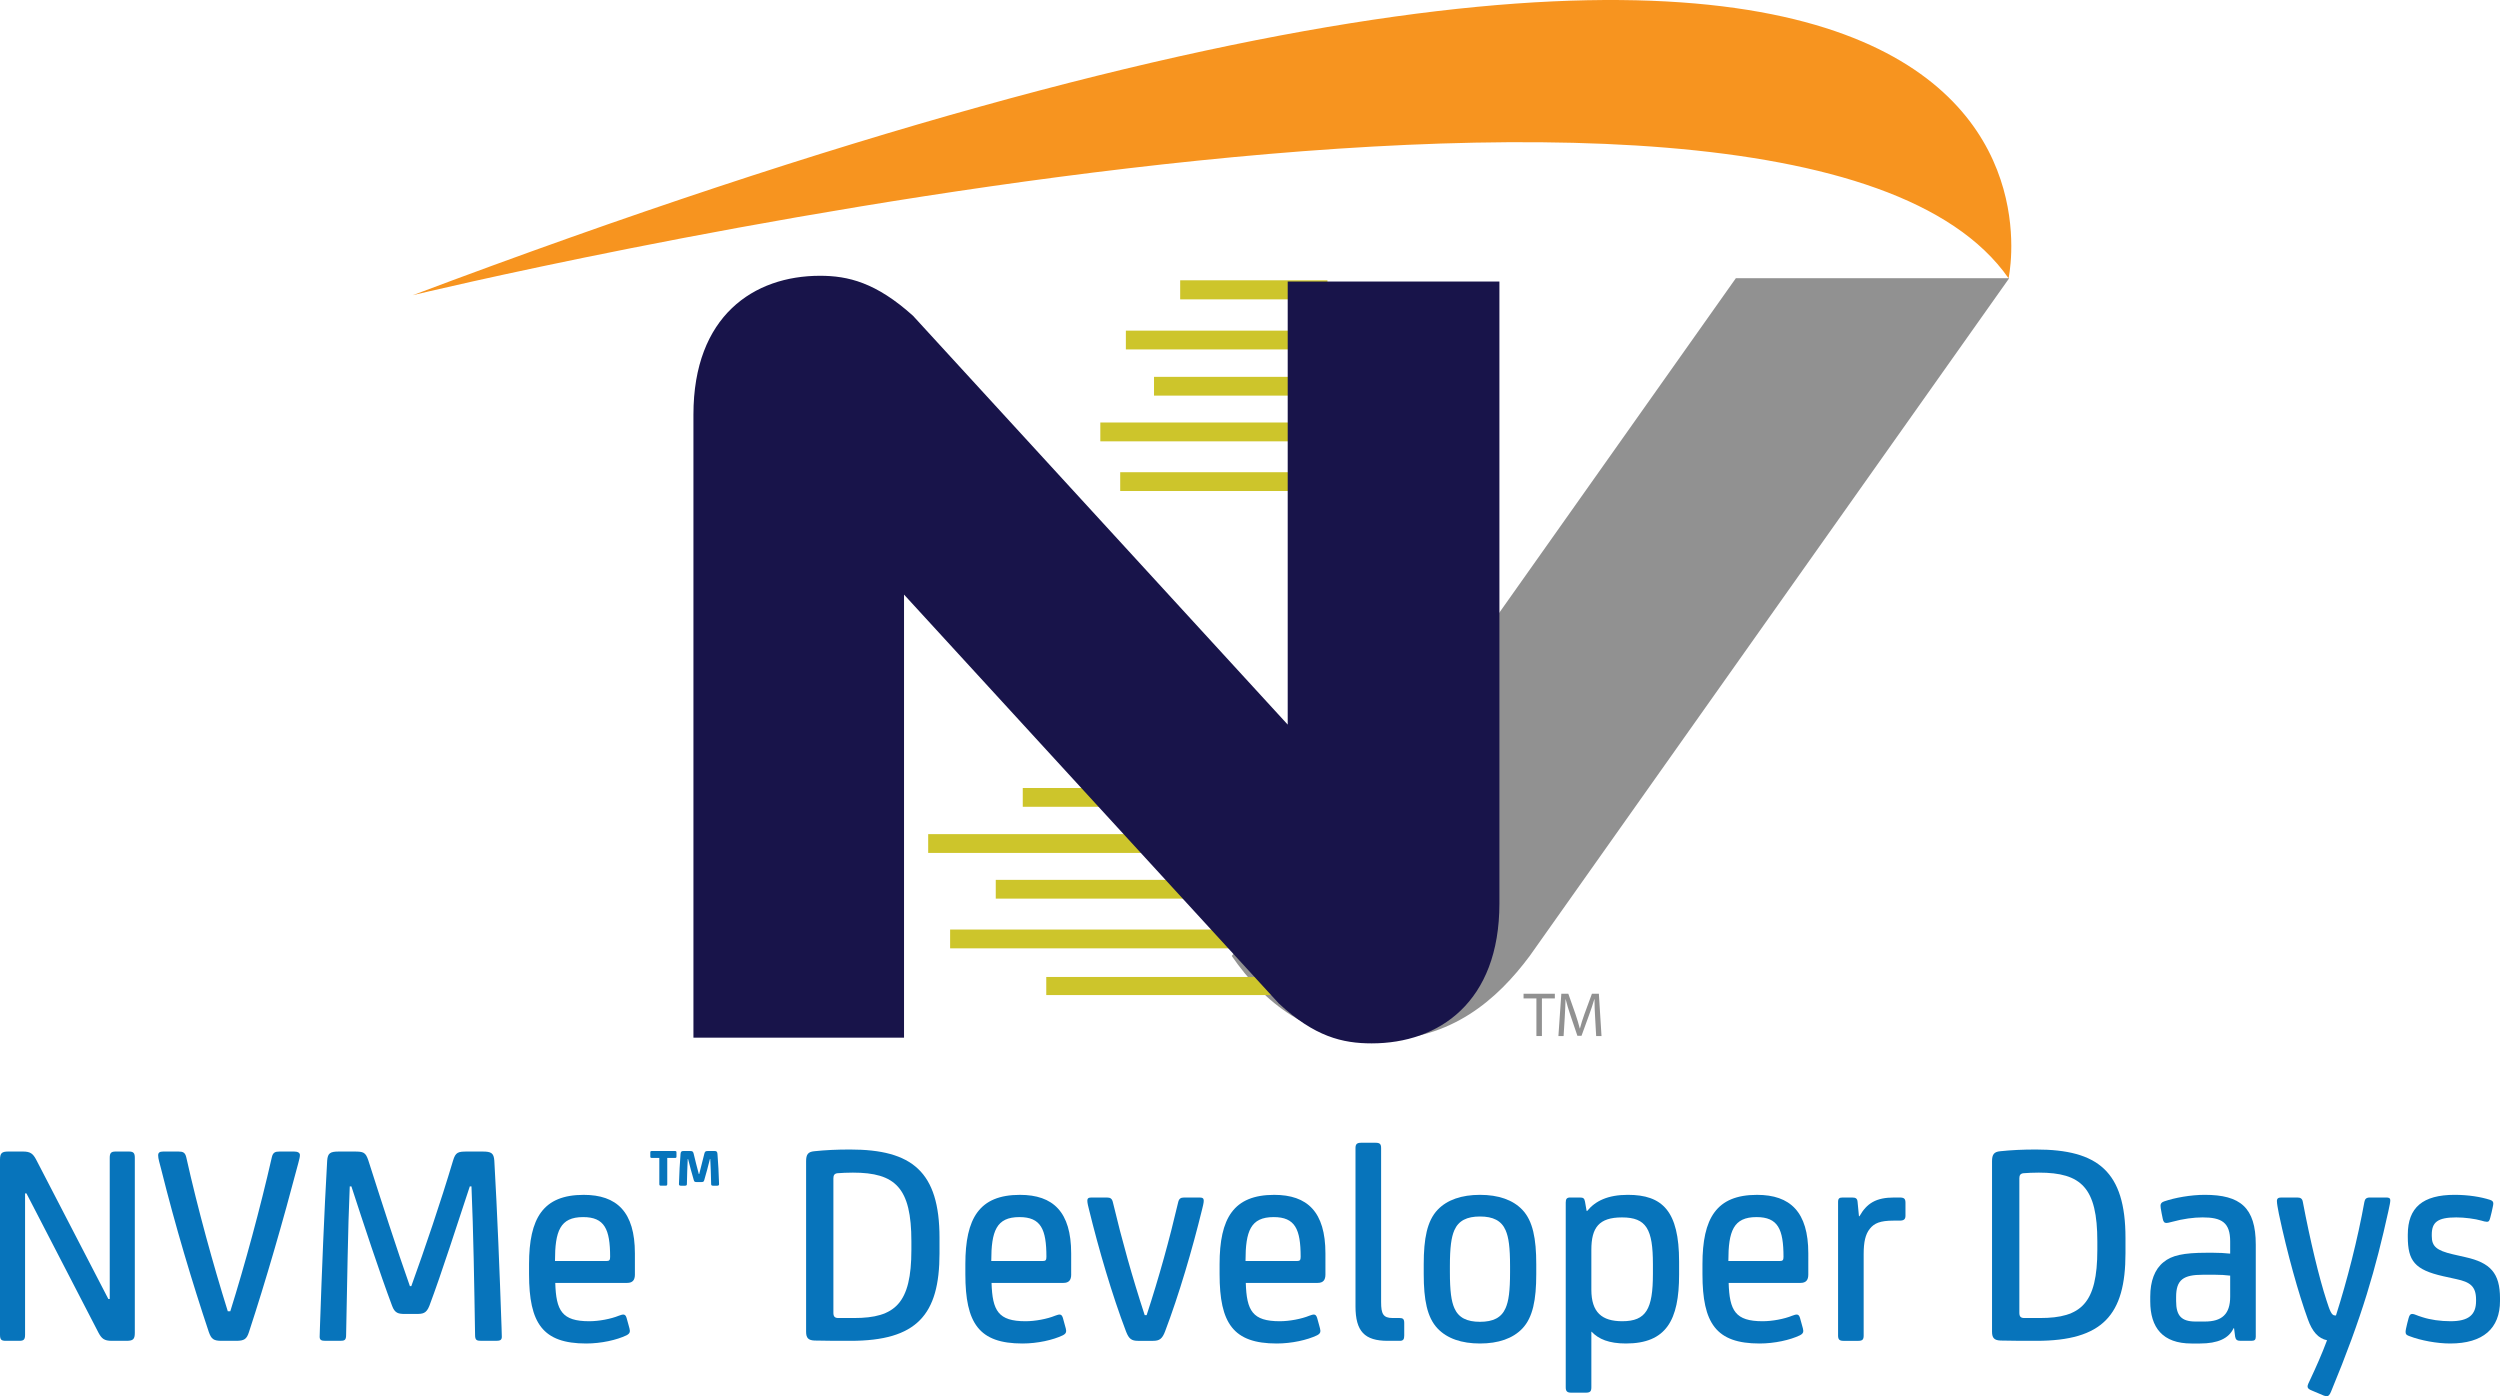 <?xml version="1.0" encoding="utf-8"?>
<!-- Generator: Adobe Illustrator 16.0.0, SVG Export Plug-In . SVG Version: 6.00 Build 0)  -->
<!DOCTYPE svg PUBLIC "-//W3C//DTD SVG 1.1//EN" "http://www.w3.org/Graphics/SVG/1.1/DTD/svg11.dtd">
<svg version="1.1" id="Layer_1" xmlns="http://www.w3.org/2000/svg" xmlns:xlink="http://www.w3.org/1999/xlink" x="0px" y="0px"
	 width="300px" height="167.538px" viewBox="0 0 300 167.538" enable-background="new 0 0 300 167.538" xml:space="preserve">
<g>
	<path fill="#919191" d="M166.093,93.068l42.212-59.686h32.801l-57.539,81.33c-3.896,5.241-9.409,10.083-18.013,10.083
		c-8.336,0-13.847-4.431-17.746-10.083"/>
	<rect x="135.104" y="39.676" fill="#CDC52B" width="22.621" height="2.255"/>
	<rect x="141.622" y="33.636" fill="#CDC52B" width="17.673" height="2.288"/>
	<rect x="138.482" y="45.222" fill="#CDC52B" width="19.243" height="2.252"/>
	<rect x="132.039" y="50.7" fill="#CDC52B" width="25.687" height="2.261"/>
	<rect x="134.425" y="56.666" fill="#CDC52B" width="23.3" height="2.255"/>
	<rect x="122.732" y="94.559" fill="#CDC52B" width="14.221" height="2.255"/>
	<rect x="111.381" y="100.096" fill="#CDC52B" width="30.25" height="2.255"/>
	<rect x="119.491" y="105.583" fill="#CDC52B" width="26.579" height="2.252"/>
	<rect x="114.014" y="111.545" fill="#CDC52B" width="37.618" height="2.255"/>
	<rect x="125.552" y="117.236" fill="#CDC52B" width="33.193" height="2.172"/>
	<path fill="#18144A" d="M153.446,120.403l-44.962-49.051v53.167H83.212V49.758c0-11.866,7.258-16.664,15.19-16.664
		c3.363,0,6.721,0.802,11.157,4.797l44.966,49.062V33.781h25.405v74.63c0,11.863-7.259,16.794-15.325,16.794
		C161.111,125.206,157.75,124.41,153.446,120.403"/>
	<g>
		<path fill="#0774BB" d="M3.175,143.209H3.008v16.96c0,0.595-0.169,0.73-0.703,0.73H0.703c-0.537,0-0.703-0.136-0.703-0.73v-21.005
			c0-0.802,0.232-0.979,1.003-0.979h1.772c0.898,0,1.2,0.284,1.568,0.979l8.659,16.717h0.166v-16.957
			c0-0.562,0.166-0.739,0.703-0.739h1.603c0.534,0,0.703,0.178,0.703,0.739v21.029c0,0.775-0.232,0.946-1.003,0.946h-1.773
			c-0.902,0-1.203-0.278-1.568-0.946L3.175,143.209z"/>
		<path fill="#0774BB" d="M19.346,140.325c-0.198-0.803-0.367-1.258-0.367-1.685c0-0.313,0.168-0.455,0.602-0.455h1.838
			c0.534,0,0.802,0.106,0.937,0.704c1.37,6.141,3.243,12.92,4.98,18.466h0.3c1.739-5.546,3.609-12.426,4.98-18.466
			c0.132-0.598,0.399-0.704,0.934-0.704h1.74c0.434,0,0.7,0.142,0.7,0.42c0,0.249-0.066,0.462-0.198,0.985
			c-1.839,6.987-3.912,14.154-5.917,20.26c-0.268,0.843-0.568,1.05-1.539,1.05H26.6c-0.968,0-1.237-0.207-1.539-1.05
			C23.09,153.949,21.052,147.175,19.346,140.325z"/>
		<path fill="#0774BB" d="M57.781,160.9c-0.569,0-0.772-0.07-0.772-0.695c-0.098-6.078-0.199-12.396-0.432-17.838h-0.2
			c-1.471,4.418-3.344,10.318-4.849,14.325c-0.368,0.944-0.8,0.982-1.603,0.982h-1.305c-0.801,0-1.237-0.07-1.571-0.982
			c-1.502-4.007-3.442-9.907-4.88-14.325h-0.198c-0.234,5.229-0.302,11.76-0.437,17.838c0,0.625-0.2,0.695-0.734,0.695h-1.737
			c-0.504,0-0.704-0.101-0.704-0.491c0-0.346,0.034-0.873,0.034-1.121c0.234-6.845,0.502-13.589,0.869-20.017
			c0.069-0.908,0.37-1.086,1.404-1.086h1.839c1.103,0,1.369,0.07,1.703,1.086c1.607,5.027,3.378,10.535,4.98,15.068h0.169
			c1.636-4.533,3.51-10.041,5.01-15.068c0.302-1.016,0.604-1.086,1.708-1.086h1.836c1.039,0,1.339,0.178,1.407,1.086
			c0.365,6.428,0.633,13.172,0.869,20.017c0,0.248,0.031,0.704,0.031,1.121c0,0.421-0.234,0.491-0.734,0.491H57.781z"/>
		<path fill="#0774BB" d="M76.189,152.934c0,0.666-0.266,1.015-0.935,1.015h-8.622c0.098,3.341,0.802,4.599,4.078,4.599
			c1.169,0,2.605-0.275,3.542-0.66c0.2-0.07,0.399-0.142,0.534-0.142c0.166,0,0.302,0.071,0.399,0.385l0.235,0.847
			c0.099,0.346,0.167,0.592,0.167,0.728c0,0.249-0.136,0.391-0.402,0.53c-1.17,0.564-3.039,0.985-4.844,0.985
			c-5.214,0-6.854-2.424-6.854-8.322v-1.195c0-5.516,1.673-8.321,6.552-8.321c3.976,0,6.149,2.039,6.149,7.022V152.934z
			 M72.782,151.321c0.333,0,0.433-0.106,0.433-0.491c0-3.341-0.67-4.779-3.243-4.779c-2.771,0-3.374,1.688-3.374,5.271H72.782z"/>
		<path fill="#0774BB" d="M80.071,142.08c0,0.147-0.039,0.204-0.208,0.204h-0.541c-0.166,0-0.204-0.057-0.204-0.204v-3.128h-0.902
			c-0.142,0-0.179-0.042-0.179-0.178V138.3c0-0.136,0.037-0.178,0.179-0.178h2.783c0.141,0,0.179,0.042,0.179,0.178v0.474
			c0,0.136-0.038,0.178-0.179,0.178h-0.928V142.08z M83.613,141.848c-0.235,0-0.309-0.038-0.361-0.242
			c-0.231-0.758-0.453-1.64-0.684-2.53h-0.04c-0.052,1.012-0.075,1.835-0.101,3.016c0,0.124-0.052,0.192-0.222,0.192h-0.514
			c-0.152,0-0.217-0.068-0.217-0.192c0.038-1.35,0.104-2.478,0.192-3.628c0.025-0.272,0.117-0.341,0.334-0.341h0.838
			c0.269,0,0.334,0.068,0.399,0.313c0.204,0.85,0.386,1.587,0.618,2.441h0.052c0.219-0.854,0.41-1.592,0.616-2.441
			c0.065-0.245,0.13-0.313,0.401-0.313h0.836c0.221,0,0.31,0.068,0.336,0.341c0.09,1.15,0.155,2.278,0.192,3.628
			c0,0.124-0.062,0.192-0.219,0.192h-0.515c-0.166,0-0.217-0.068-0.217-0.192c-0.025-1.181-0.052-2.004-0.105-3.016h-0.039
			c-0.231,0.891-0.45,1.772-0.681,2.53c-0.052,0.204-0.13,0.242-0.361,0.242H83.613z"/>
		<path fill="#0774BB" d="M97.732,160.865c-0.734-0.035-1-0.313-1-1.054v-20.466c0-0.806,0.232-1.125,0.969-1.196
			c1.336-0.142,2.705-0.207,4.312-0.207c7.417,0,10.728,2.631,10.728,10.598v1.864c0,7.377-2.708,10.496-10.693,10.496
			C100.576,160.9,99.004,160.9,97.732,160.865z M100.507,140.786c-0.368,0.036-0.5,0.243-0.5,0.598v16.149
			c0,0.456,0.166,0.63,0.601,0.63h1.871c4.946,0,6.888-1.755,6.888-8.179v-1.019c0-6.425-1.907-8.25-7.02-8.25
			C101.745,140.715,100.876,140.75,100.507,140.786z"/>
		<path fill="#0774BB" d="M128.544,152.934c0,0.666-0.268,1.015-0.936,1.015h-8.622c0.101,3.341,0.802,4.599,4.078,4.599
			c1.169,0,2.606-0.275,3.542-0.66c0.2-0.07,0.399-0.142,0.534-0.142c0.166,0,0.302,0.071,0.402,0.385l0.232,0.847
			c0.102,0.346,0.167,0.592,0.167,0.728c0,0.249-0.131,0.391-0.399,0.53c-1.169,0.564-3.042,0.985-4.849,0.985
			c-5.213,0-6.85-2.424-6.85-8.322v-1.195c0-5.516,1.671-8.321,6.549-8.321c3.98,0,6.149,2.039,6.149,7.022V152.934z
			 M125.136,151.321c0.336,0,0.434-0.106,0.434-0.491c0-3.341-0.666-4.779-3.244-4.779c-2.771,0-3.374,1.688-3.374,5.271H125.136z"
			/>
		<path fill="#0774BB" d="M132.821,143.701c0.432,0,0.632,0.137,0.732,0.598c1.07,4.489,2.307,8.914,3.812,13.519h0.232
			c1.506-4.604,2.743-9.1,3.777-13.519c0.101-0.461,0.302-0.598,0.737-0.598h1.839c0.366,0,0.5,0.106,0.5,0.385
			c0,0.284-0.134,0.772-0.2,1.048c-1.169,4.779-2.776,10.26-4.445,14.646c-0.336,0.879-0.67,1.121-1.438,1.121h-1.805
			c-0.77,0-1.103-0.242-1.437-1.121c-1.673-4.386-3.276-9.866-4.445-14.646c-0.069-0.275-0.2-0.764-0.2-1.048
			c0-0.278,0.13-0.385,0.5-0.385H132.821z"/>
		<path fill="#0774BB" d="M159.052,152.934c0,0.666-0.266,1.015-0.935,1.015h-8.622c0.099,3.341,0.802,4.599,4.078,4.599
			c1.169,0,2.606-0.275,3.542-0.66c0.2-0.07,0.399-0.142,0.536-0.142c0.164,0,0.299,0.071,0.401,0.385l0.234,0.847
			c0.098,0.346,0.164,0.592,0.164,0.728c0,0.249-0.13,0.391-0.398,0.53c-1.17,0.564-3.041,0.985-4.847,0.985
			c-5.214,0-6.854-2.424-6.854-8.322v-1.195c0-5.516,1.674-8.321,6.552-8.321c3.979,0,6.149,2.039,6.149,7.022V152.934z
			 M155.646,151.321c0.334,0,0.432-0.106,0.432-0.491c0-3.341-0.666-4.779-3.242-4.779c-2.773,0-3.375,1.688-3.375,5.271H155.646z"
			/>
		<path fill="#0774BB" d="M165.734,156.266c0,1.37,0.232,1.896,1.372,1.896h0.834c0.4,0,0.568,0.109,0.568,0.598v1.507
			c0,0.462-0.133,0.633-0.534,0.633h-1.437c-2.774,0-3.878-1.121-3.878-4.143v-18.993c0-0.488,0.2-0.633,0.67-0.633h1.737
			c0.5,0,0.667,0.145,0.667,0.633V156.266z"/>
		<path fill="#0774BB" d="M184.351,152.898c0,3.055-0.402,5.194-1.673,6.528c-1.136,1.195-2.875,1.794-5.08,1.794
			c-2.208,0-3.945-0.599-5.081-1.794c-1.271-1.334-1.67-3.474-1.67-6.528v-1.195c0-3.057,0.399-5.196,1.67-6.531
			c1.136-1.192,2.874-1.79,5.081-1.79c2.205,0,3.943,0.598,5.08,1.79c1.271,1.335,1.673,3.475,1.673,6.531V152.898z M180.673,147.63
			c-0.5-1.156-1.505-1.65-3.075-1.65c-1.571,0-2.573,0.494-3.078,1.65c-0.364,0.847-0.533,2.039-0.533,4.321c0,0,0,0.733,0,0.698
			c0,2.287,0.169,3.483,0.533,4.32c0.504,1.16,1.506,1.648,3.078,1.648c1.57,0,2.575-0.488,3.075-1.648
			c0.369-0.837,0.534-2.033,0.534-4.32c0,0.035,0-0.698,0-0.698C181.207,149.669,181.042,148.477,180.673,147.63z"/>
		<path fill="#0774BB" d="M190.962,166.488c0,0.491-0.164,0.633-0.669,0.633h-1.738c-0.466,0-0.667-0.142-0.667-0.633v-22.189
			c0-0.429,0.135-0.598,0.536-0.598h1.169c0.401,0,0.536,0.106,0.604,0.488l0.198,1.125h0.068c0.969-1.192,2.471-1.933,4.878-1.933
			c4.146,0,6.151,1.933,6.151,8.008v1.58c0,5.442-1.538,8.251-6.383,8.251c-2.039,0-3.276-0.527-4.112-1.409
			c-0.034,0-0.034,0-0.034,0V166.488z M190.962,149.984v4.775c0,2.734,1.271,3.788,3.711,3.788c2.875,0,3.677-1.471,3.677-5.688
			v-1.157c0-4.179-0.768-5.613-3.709-5.613C191.865,146.089,190.962,147.317,190.962,149.984z"/>
		<path fill="#0774BB" d="M216.997,152.934c0,0.666-0.268,1.015-0.938,1.015h-8.621c0.101,3.341,0.803,4.599,4.077,4.599
			c1.172,0,2.609-0.275,3.543-0.66c0.202-0.07,0.4-0.142,0.532-0.142c0.172,0,0.307,0.071,0.404,0.385l0.235,0.847
			c0.101,0.346,0.167,0.592,0.167,0.728c0,0.249-0.135,0.391-0.402,0.53c-1.172,0.564-3.042,0.985-4.848,0.985
			c-5.214,0-6.851-2.424-6.851-8.322v-1.195c0-5.516,1.669-8.321,6.547-8.321c3.979,0,6.154,2.039,6.154,7.022V152.934z
			 M213.584,151.321c0.336,0,0.436-0.106,0.436-0.491c0-3.341-0.665-4.779-3.244-4.779c-2.771,0-3.373,1.688-3.373,5.271H213.584z"
			/>
		<path fill="#0774BB" d="M223.075,145.947h0.063c0.872-1.545,1.978-2.246,4.146-2.246h0.669c0.535,0,0.704,0.137,0.704,0.631v1.544
			c0,0.421-0.169,0.599-0.704,0.599h-0.734c-1.604,0-2.308,0.311-2.841,0.979c-0.532,0.665-0.738,1.583-0.738,3.057v9.757
			c0,0.497-0.163,0.633-0.666,0.633h-1.74c-0.469,0-0.665-0.136-0.665-0.633v-16.039c0-0.421,0.165-0.527,0.535-0.527h1.169
			c0.401,0,0.604,0.106,0.637,0.527L223.075,145.947z"/>
		<path fill="#0774BB" d="M240.046,160.865c-0.73-0.035-1.002-0.313-1.002-1.054v-20.466c0-0.806,0.238-1.125,0.97-1.196
			c1.339-0.142,2.711-0.207,4.312-0.207c7.421,0,10.732,2.631,10.732,10.598v1.864c0,7.377-2.711,10.496-10.699,10.496
			C242.887,160.9,241.318,160.9,240.046,160.865z M242.825,140.786c-0.371,0.036-0.503,0.243-0.503,0.598v16.149
			c0,0.456,0.168,0.63,0.601,0.63h1.872c4.948,0,6.885-1.755,6.885-8.179v-1.019c0-6.425-1.902-8.25-7.02-8.25
			C244.059,140.715,243.191,140.75,242.825,140.786z"/>
		<path fill="#0774BB" d="M268.088,159.394h-0.064c-0.568,1.228-1.904,1.826-4.017,1.826h-1.034c-3.441,0-4.943-1.897-4.943-5.061
			v-0.56c0-1.855,0.533-3.3,1.603-4.146c0.968-0.803,2.373-1.122,5.146-1.122h0.804c0.668,0,1.435,0.035,2.038,0.104v-1.471
			c0-2.278-1.037-2.876-3.31-2.876c-1.069,0-2.338,0.168-3.643,0.526c-0.399,0.106-0.571,0.143-0.703,0.143
			c-0.233,0-0.365-0.143-0.434-0.501l-0.135-0.665c-0.104-0.527-0.133-0.77-0.133-0.912c0-0.245,0.133-0.42,0.468-0.523
			c1.236-0.423,3.143-0.775,4.844-0.775c4.245,0,6.118,1.512,6.118,5.969v11.059c0,0.355-0.135,0.491-0.532,0.491h-1.305
			c-0.399,0-0.571-0.136-0.637-0.491L268.088,159.394z M267.621,153.076c-0.537-0.071-1.204-0.106-1.808-0.106h-1.467
			c-2.341,0-3.212,0.595-3.212,2.663v0.501c0,1.754,0.636,2.45,2.341,2.45h1.101c2.041,0,3.045-0.873,3.045-2.983V153.076z"/>
		<path fill="#0774BB" d="M277.31,165.366c0.564-1.195,1.302-2.844,1.935-4.536c-1.034-0.208-1.772-1.019-2.305-2.524
			c-1.103-3.019-2.471-7.901-3.475-12.643c-0.133-0.698-0.236-1.228-0.236-1.541c0-0.314,0.169-0.421,0.537-0.421h1.907
			c0.397,0,0.601,0.137,0.666,0.527c0.871,4.599,1.939,9.055,2.844,11.834c0.397,1.228,0.601,1.79,1.002,1.79h0.131
			c1.338-4.179,2.606-9.171,3.411-13.624c0.066-0.358,0.232-0.527,0.667-0.527h1.971c0.302,0,0.468,0.071,0.468,0.347
			c0,0.213-0.062,0.526-0.232,1.302c-1.505,6.81-3.11,12.565-6.885,21.665c-0.167,0.382-0.303,0.523-0.471,0.523
			c-0.265,0-0.434-0.07-0.9-0.284l-0.904-0.382c-0.365-0.142-0.533-0.277-0.533-0.491
			C276.907,166.204,277.006,165.997,277.31,165.366z"/>
		<path fill="#0774BB" d="M289.138,160.338c-0.304-0.104-0.468-0.205-0.468-0.488c0-0.208,0.063-0.491,0.199-1.054l0.168-0.634
			c0.101-0.382,0.233-0.488,0.434-0.488c0.271,0,0.5,0.178,1.204,0.385c0.969,0.316,2.169,0.488,3.406,0.488
			c2.141,0,3.045-0.767,3.045-2.414v-0.181c0-1.613-0.737-2.11-2.373-2.46l-1.573-0.346c-3.409-0.775-4.245-1.826-4.245-4.741
			v-0.248c0-3.265,1.809-4.776,5.615-4.776c1.672,0,3.145,0.248,4.245,0.598c0.333,0.106,0.401,0.249,0.401,0.456
			c0,0.175-0.098,0.529-0.198,1.021l-0.168,0.666c-0.101,0.385-0.17,0.494-0.4,0.494c-0.167,0-0.438-0.071-0.667-0.142
			c-0.74-0.217-2.009-0.385-3.01-0.385c-2.272,0-2.941,0.598-2.941,2.068v0.178c0,1.228,0.567,1.719,2.508,2.175l1.534,0.35
			c2.977,0.665,4.146,1.896,4.146,4.95v0.287c0,3.329-2.04,5.123-5.983,5.123C292.448,161.22,290.506,160.865,289.138,160.338z"/>
	</g>
	<path fill="#F7941F" d="M241.026,33.391c0,0,16.92-76.466-191.497,2.033C49.529,35.424,214.638-4.5,241.026,33.391"/>
	<g>
		<path fill="#919191" d="M184.369,119.811h-1.542v-0.562h3.754v0.562h-1.551v4.513h-0.661V119.811z"/>
		<path fill="#919191" d="M191.415,122.098c-0.039-0.707-0.084-1.56-0.075-2.192h-0.024c-0.171,0.595-0.385,1.233-0.639,1.926
			l-0.895,2.462h-0.496l-0.818-2.414c-0.241-0.717-0.445-1.373-0.589-1.974h-0.015c-0.016,0.633-0.052,1.485-0.098,2.243
			l-0.134,2.175h-0.623l0.349-5.075h0.839l0.864,2.456c0.208,0.624,0.382,1.181,0.51,1.704h0.024
			c0.124-0.512,0.308-1.064,0.533-1.704l0.902-2.456h0.834l0.317,5.075h-0.641L191.415,122.098z"/>
	</g>
</g>
<g>
</g>
<g>
</g>
<g>
</g>
<g>
</g>
<g>
</g>
<g>
</g>
</svg>
